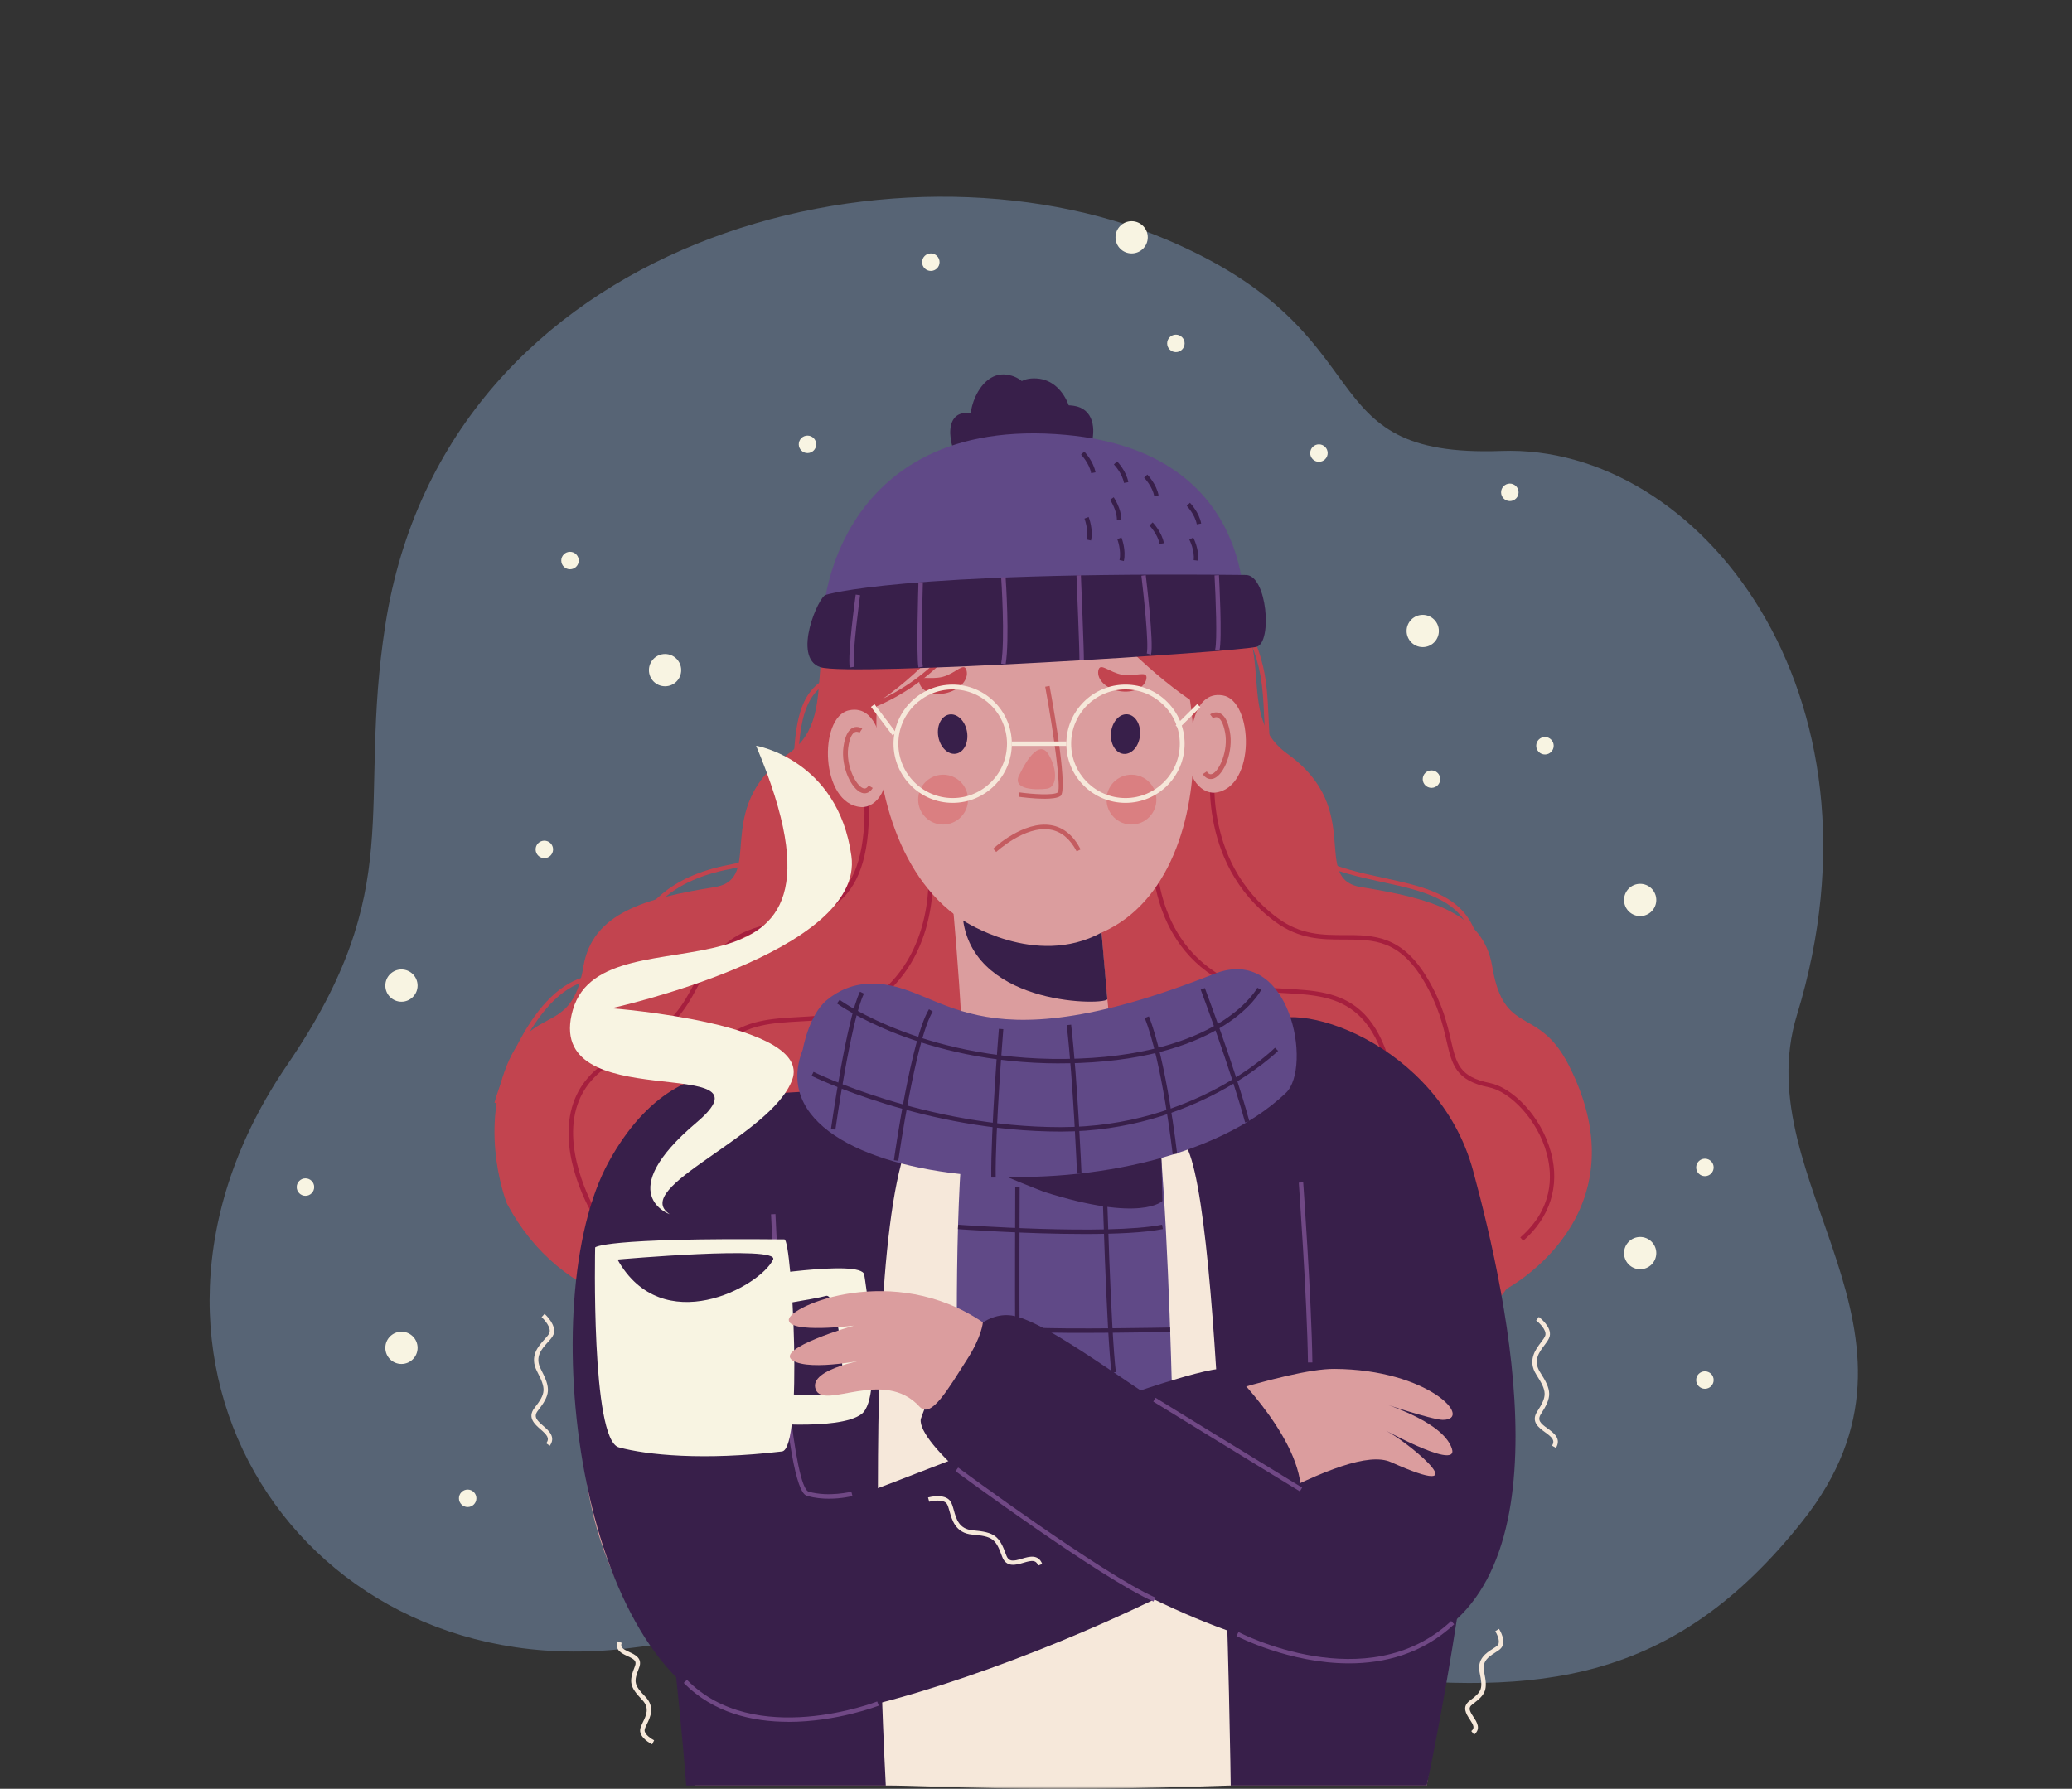 <svg width="337" height="291" viewBox="0 0 337 291" fill="none" xmlns="http://www.w3.org/2000/svg">
<rect x="0" y="0" width="337" height="291" fill="#333333" stroke="none"/>
<mask id="mask0_50_161" style="mask-type:alpha" maskUnits="userSpaceOnUse" x="0" y="0" width="337" height="291">
<rect width="337" height="291" fill="#D9D9D9"/>
</mask>
<g mask="url(#mask0_50_161)">
<g clip-path="url(#clip0_50_161)">
<path opacity="0.46" d="M189.658 38.942C226.207 54.42 211.977 74.526 244.181 73.36C276.386 72.194 308.289 112.807 292.255 165.153C283.92 192.383 317.499 216.762 293.166 247.463C251.032 300.629 204.935 254.505 103.03 268.033C49.335 275.167 13.924 221.189 46.729 173.206C66.471 144.327 58.017 131.582 62.672 101.647C72.484 38.605 145.619 20.284 189.658 38.942Z" fill="#819EC1"/>
<path d="M81.111 179.584L80.418 179.392C80.418 179.392 81.603 175.056 83.908 170.437C87.023 164.197 90.622 160.37 94.594 159.068C98.32 157.847 100.087 155.178 102.137 152.089C105.089 147.634 108.432 142.587 118.681 140.665C128.082 138.907 128.565 131.373 129.03 124.076C129.403 118.236 129.759 112.725 134.487 110.301L134.815 110.939C130.451 113.18 130.114 118.5 129.75 124.121C129.285 131.336 128.766 139.508 118.808 141.367C108.86 143.225 105.608 148.145 102.729 152.481C100.698 155.551 98.775 158.448 94.812 159.751C85.748 162.721 81.156 179.401 81.111 179.574V179.584Z" fill="#C2444F"/>
<path d="M82.459 195.827C82.459 195.827 77.877 184.512 82.459 173.252C86.622 163.021 92.945 168.852 94.894 157.2C96.343 148.491 105.025 146.104 116.157 144.327C124.584 142.988 115.492 131.774 128.183 122.645C138.049 115.558 127.508 102.166 142.549 93.657C157.599 85.139 164.668 90.97 168.349 97.256C172.029 103.542 172.485 188.748 161.79 198.651C151.094 208.554 100.242 229.015 82.468 195.836L82.459 195.827Z" fill="#C2444F"/>
<path d="M96.452 197.713C96.215 197.33 90.749 188.193 93.027 180.139C94.047 176.532 96.488 173.726 100.269 171.794C108.933 167.367 110.728 164.042 112.641 160.516C113.889 158.211 115.182 155.824 118.517 153.155C120.894 151.26 123.992 150.531 126.989 149.821C134.55 148.044 142.367 146.195 140.262 125.479L140.982 125.406C143.15 146.76 135.015 148.673 127.153 150.522C124.101 151.242 121.222 151.916 118.972 153.72C115.747 156.289 114.554 158.512 113.278 160.853C111.402 164.315 109.47 167.904 100.606 172.432C97.008 174.272 94.694 176.932 93.728 180.331C91.533 188.083 97.017 197.239 97.072 197.33L96.452 197.703V197.713Z" fill="#A61F3E"/>
<path d="M245.047 209.647C245.047 209.647 267.64 197.749 255.132 173.252C250.103 163.413 244.646 168.852 242.697 157.2C241.248 148.491 232.566 146.104 221.434 144.327C213.007 142.988 222.099 131.774 209.408 122.645C199.542 115.558 210.083 102.166 195.042 93.657C179.992 85.139 172.923 90.97 169.242 97.256C165.571 103.551 165.106 188.748 175.801 198.651C186.497 208.545 233.404 227.311 245.047 209.647Z" fill="#C2444F"/>
<path d="M247.743 201.849L247.27 201.302C252.59 196.665 252.554 191.354 251.588 187.719C250.094 182.071 245.53 177.561 242.214 176.896C236.766 175.803 236.174 173.243 235.281 169.371C234.689 166.793 233.942 163.586 231.591 159.605C227.601 152.855 223.447 152.855 218.628 152.845C215.038 152.845 211.33 152.836 207.404 149.948C194.203 140.246 197.009 123.757 197.037 123.593L197.747 123.72C197.72 123.884 195.005 139.936 207.832 149.365C211.558 152.107 215.157 152.117 218.628 152.117C223.456 152.117 228.011 152.135 232.211 159.232C234.625 163.313 235.381 166.574 235.982 169.207C236.875 173.061 237.367 175.192 242.35 176.195C245.867 176.905 250.659 181.442 252.28 187.537C253.72 192.957 252.107 198.041 247.743 201.849Z" fill="#A61F3E"/>
<path d="M227.218 185.332C225.916 162.502 217.707 162.047 209.007 161.564C205.008 161.345 200.863 161.108 197.255 158.74C185.849 151.242 187.38 136.538 187.389 136.393L188.109 136.475C188.091 136.62 186.624 150.887 197.647 158.138C201.1 160.407 205.136 160.635 209.044 160.844C218.063 161.345 226.59 161.819 227.929 185.296L227.209 185.332H227.218Z" fill="#A61F3E"/>
<path d="M111.848 189.933L111.128 189.896C112.468 166.419 120.995 165.946 130.014 165.445C133.922 165.226 137.958 165.007 141.41 162.739C152.452 155.478 150.967 141.221 150.949 141.075L151.668 140.993C151.687 141.139 153.208 155.843 141.811 163.34C138.195 165.718 134.059 165.946 130.059 166.164C121.368 166.647 113.16 167.103 111.848 189.933Z" fill="#A61F3E"/>
<path d="M167.511 73.761C167.511 73.761 168.613 79.354 166.09 79.728C163.566 80.101 161.772 80.757 160.469 78.252C159.166 75.747 163.676 73.779 163.102 75.71C162.537 77.642 159.448 80.712 156.588 76.321C153.736 71.93 153.609 66.482 157.945 67.256C162.282 68.03 160.979 71.939 158.701 70.454C156.424 68.969 158.765 60.305 163.694 60.943C168.622 61.581 168.859 68.049 166.664 67.438C164.468 66.828 163.375 61.243 168.622 61.571C173.87 61.899 175.455 69.406 173.56 70.982C171.665 72.558 168.067 65.079 174.608 66.008C181.14 66.937 176.375 79.318 171.938 76.539C167.502 73.761 171.282 71.966 172.084 72.904C172.886 73.843 168.094 79.701 166.317 76.749C164.541 73.797 167.511 73.77 167.511 73.77V73.761Z" fill="#381F4A"/>
<path d="M178.653 144.328C178.653 144.328 180.63 176.887 183.189 180.531C185.749 184.175 218.436 176.623 232.484 188.593C246.532 200.564 232.065 290.453 232.065 290.453H112.978C112.978 290.453 98.857 194.971 109.553 188.593C129.066 176.951 154.821 185.733 156.233 180.012C157.645 174.291 154.702 144.4 154.702 144.4L178.653 144.328Z" fill="#DB9D9E"/>
<path d="M152.324 95.005C152.324 95.005 158.847 86.633 166.937 86.078C174.316 85.567 183.026 92.418 188.92 100.881C198.959 115.303 196.426 159.323 164.177 152.782C136.947 147.261 138.35 97.055 152.315 95.005H152.324Z" fill="#DB9D9E"/>
<path opacity="0.38" d="M153.39 134.133C155.629 134.133 157.444 132.318 157.444 130.079C157.444 127.84 155.629 126.025 153.39 126.025C151.151 126.025 149.336 127.84 149.336 130.079C149.336 132.318 151.151 134.133 153.39 134.133Z" fill="#D95052"/>
<path opacity="0.38" d="M184.028 134.133C186.267 134.133 188.082 132.318 188.082 130.079C188.082 127.84 186.267 126.025 184.028 126.025C181.789 126.025 179.974 127.84 179.974 130.079C179.974 132.318 181.789 134.133 184.028 134.133Z" fill="#D95052"/>
<path d="M155.497 122.607C156.785 122.383 157.582 120.774 157.276 119.015C156.97 117.255 155.677 116.01 154.388 116.234C153.099 116.459 152.302 118.067 152.609 119.827C152.915 121.586 154.208 122.831 155.497 122.607Z" fill="#381F4A"/>
<path d="M185.414 119.654C185.59 117.877 184.677 116.332 183.375 116.203C182.073 116.075 180.876 117.411 180.7 119.189C180.525 120.966 181.438 122.512 182.739 122.64C184.041 122.769 185.239 121.432 185.414 119.654Z" fill="#381F4A"/>
<path d="M178.634 109.099C178.89 107.632 180.384 109.399 182.543 109.764C184.702 110.128 186.706 108.962 186.451 110.429C186.196 111.896 184.246 112.797 182.087 112.424C179.928 112.06 178.379 110.565 178.634 109.09V109.099Z" fill="#C2444F"/>
<path d="M149.546 111.13C149.154 109.691 151.259 110.666 153.372 110.092C155.486 109.518 156.807 107.614 157.198 109.053C157.59 110.493 156.196 112.123 154.083 112.697C151.969 113.271 149.938 112.57 149.546 111.13Z" fill="#C2444F"/>
<path d="M154.948 130.608C149.646 130.608 145.328 126.29 145.328 120.987C145.328 115.685 149.646 111.367 154.948 111.367C160.25 111.367 164.569 115.685 164.569 120.987C164.569 126.29 160.25 130.608 154.948 130.608ZM154.948 112.151C150.074 112.151 146.112 116.114 146.112 120.987C146.112 125.861 150.074 129.824 154.948 129.824C159.822 129.824 163.785 125.861 163.785 120.987C163.785 116.114 159.822 112.151 154.948 112.151Z" fill="#F6E8DA"/>
<path d="M183.053 130.608C177.751 130.608 173.433 126.29 173.433 120.987C173.433 115.685 177.751 111.367 183.053 111.367C188.355 111.367 192.673 115.685 192.673 120.987C192.673 126.29 188.355 130.608 183.053 130.608ZM183.053 112.151C178.179 112.151 174.216 116.114 174.216 120.987C174.216 125.861 178.179 129.824 183.053 129.824C187.927 129.824 191.89 125.861 191.89 120.987C191.89 116.114 187.927 112.151 183.053 112.151Z" fill="#F6E8DA"/>
<path d="M143.597 122.372C143.597 122.372 143.005 114.446 138.049 115.558C133.084 116.669 133.403 130.872 140.081 131.291C142.486 131.446 145.392 128.102 143.597 122.372Z" fill="#DB9D9E"/>
<path d="M140.381 129.032C140.308 129.013 140.226 128.995 140.144 128.968C138.477 128.385 136.746 124.759 137.183 121.516C137.42 119.794 137.94 118.737 138.732 118.382C139.516 118.036 140.217 118.51 140.244 118.528L139.807 119.175C139.807 119.175 139.424 118.929 139.042 119.102C138.741 119.238 138.213 119.748 137.958 121.616C137.566 124.54 139.197 127.811 140.399 128.23C140.618 128.303 140.937 128.339 141.274 127.784L141.948 128.184C141.556 128.84 140.991 129.141 140.381 129.032Z" fill="#C45C60"/>
<path d="M193.684 120.222C193.684 120.222 193.867 112.278 198.877 113.125C203.888 113.973 204.298 128.184 197.656 128.941C195.26 129.214 192.19 126.025 193.684 120.213V120.222Z" fill="#DB9D9E"/>
<path d="M197.237 126.699C197.31 126.681 197.392 126.654 197.465 126.627C199.105 125.962 200.635 122.254 200.034 119.029C199.715 117.316 199.141 116.296 198.321 115.986C197.529 115.685 196.845 116.186 196.818 116.214L197.292 116.833C197.292 116.833 197.665 116.569 198.048 116.715C198.348 116.833 198.913 117.316 199.259 119.175C199.806 122.081 198.339 125.424 197.164 125.898C196.955 125.989 196.627 126.034 196.271 125.497L195.625 125.934C196.053 126.572 196.627 126.845 197.237 126.699Z" fill="#C45C60"/>
<path d="M169.825 129.934C168.049 129.934 166.062 129.669 165.716 129.615L165.817 128.904C167.83 129.187 171.301 129.432 172.057 128.904C172.594 128.148 171.437 119.566 169.998 111.713L170.709 111.586C171.638 116.687 173.679 128.631 172.476 129.496C171.993 129.833 170.955 129.943 169.834 129.943L169.825 129.934Z" fill="#C45C60"/>
<path d="M162.027 138.597L161.535 138.069C161.735 137.878 166.491 133.486 170.964 134.243C172.959 134.58 174.58 135.901 175.756 138.169L175.118 138.506C174.043 136.456 172.603 135.263 170.836 134.962C166.709 134.261 162.063 138.561 162.018 138.606L162.027 138.597Z" fill="#C45C60"/>
<path d="M166.937 85.23C166.937 85.23 157.053 105.227 141.948 114.774C141.948 114.774 137.12 88.282 166.937 85.23Z" fill="#C2444F"/>
<path d="M165.488 83.991C165.488 83.991 179.873 105.236 194.978 114.783C194.978 114.783 196.59 82.698 165.488 83.991Z" fill="#C2444F"/>
<path d="M156.652 149.739C156.652 149.739 168.377 157.574 179.163 151.707C179.163 151.707 179.992 161.491 180.101 162.52C180.211 163.55 158.638 163.869 156.652 149.739Z" fill="#381F4A"/>
<path d="M142.085 115.111L141.812 114.446C161.562 106.375 165.097 83.007 165.133 82.771L165.844 82.871C165.808 83.108 162.218 106.885 142.085 115.111Z" fill="#C2444F"/>
<path d="M111.621 290.463H232.056C232.056 290.463 252.781 194.98 232.484 180.54C217.471 169.854 202.393 168.533 180.229 173.425C158.064 178.317 126.989 176.131 117.223 179.347C107.457 182.563 95.067 173.534 102.255 216.571C109.443 259.607 111.611 290.463 111.611 290.463H111.621Z" fill="#381F4A"/>
<path d="M155.44 249.248C155.44 249.248 148.589 170.164 161.781 167.722C174.972 165.272 187.635 169.48 189.803 173.68C191.971 177.88 202.457 247.344 194.395 250.059C186.332 252.774 155.841 254.459 155.44 249.239V249.248Z" fill="#604987"/>
<path d="M144.07 290.463C144.07 290.463 138.249 183.838 151.441 181.387C164.632 178.937 189.922 182.198 192.673 186.052C198.986 194.889 200.17 290.463 200.17 290.463C167.292 291.674 151.805 290.463 144.07 290.463Z" fill="#F6E8DA"/>
<path d="M156.415 249.749C156.415 249.749 152.817 171.485 160.97 169.681C169.124 167.877 184.757 170.282 186.451 173.106C190.35 179.593 191.088 249.749 191.088 249.749C186.897 250.159 161.189 249.749 156.415 249.749Z" fill="#604987"/>
<path opacity="0.38" d="M165.898 125.861C165.898 125.861 168.641 119.767 170.499 122.664C171.92 124.887 172.084 128.075 170.271 128.303C168.458 128.531 164.286 128.494 165.898 125.852V125.861Z" fill="#D95052"/>
<path d="M173.432 120.623H164.568V121.343H173.432V120.623Z" fill="#F6E8DA"/>
<path d="M142.238 114.56L141.664 114.994L145.17 119.63L145.744 119.196L142.238 114.56Z" fill="#F6E8DA"/>
<path d="M194.723 114.527L191.208 118.008L191.715 118.519L195.23 115.039L194.723 114.527Z" fill="#F6E8DA"/>
<path d="M239.253 151.825C237.167 146.186 231.191 144.883 224.868 143.508C221.06 142.679 217.116 141.822 213.736 139.991C206.484 136.056 206.019 125.807 205.655 117.571C205.555 115.33 205.464 113.207 205.236 111.413C204.225 103.214 199.97 99.105 199.925 99.059L200.417 98.54C200.599 98.713 204.908 102.867 205.947 111.331C206.174 113.162 206.265 115.294 206.366 117.544C206.721 125.597 207.167 135.618 214.073 139.362C217.362 141.148 221.252 141.995 225.014 142.806C231.537 144.218 237.695 145.557 239.927 151.57L239.253 151.816V151.825Z" fill="#C2444F"/>
<path d="M202.33 99.788C202.33 99.788 204.398 73.606 173.433 70.754C135.152 67.229 132.474 101.291 134.205 104.325C135.945 107.359 198.476 101.729 202.33 99.788Z" fill="#604987"/>
<path d="M189.065 195.371C189.065 195.371 185.704 198.942 169.77 193.877C169.77 193.877 158.146 189.386 158.647 188.785C159.148 188.183 185.995 185.04 188.783 183.729L189.065 195.38V195.371Z" fill="#381F4A"/>
<path d="M134.314 96.773C134.314 96.773 145.938 92.937 202.64 93.539C206.074 93.575 206.958 104.389 204.425 105.209C201.893 106.029 138.113 110.083 133.43 108.534C128.748 106.985 133.193 96.909 134.314 96.782V96.773Z" fill="#381F4A"/>
<path d="M149.746 230.901C149.746 230.901 155.722 212.726 164.568 214.011C173.414 215.295 202.858 241.787 211.503 238.189C220.149 234.59 201 172.095 205.4 167.003C209.8 161.91 233.923 169.49 239.599 190.47C245.366 211.797 255.542 258.158 229.605 267.888C203.678 277.608 148.771 238.581 149.755 230.901H149.746Z" fill="#381F4A"/>
<path d="M107.612 185.359C107.612 185.359 75.535 237.861 112.513 274.247C136.318 297.669 211.832 231.42 226.235 237.861C240.638 244.311 229.642 235.173 226.098 233.133C222.326 230.964 237.431 239.683 236.146 235.674C234.652 230.992 223.921 227.976 223.921 227.976C223.921 227.976 232.912 230.983 234.652 230.983C239.79 230.983 232.402 222.765 217.006 222.692C201.61 222.62 137.703 250.834 132.528 240.894C124.147 224.77 129.312 199.553 129.312 188.393C129.312 177.233 107.603 185.35 107.603 185.35L107.612 185.359Z" fill="#DB9D9E"/>
<path d="M200.171 222.857C200.171 222.857 212.843 235.101 211.494 244.101C210.146 253.102 139.078 284.468 120.466 279.275C93.829 271.832 86.659 211.514 98.985 189.04C111.311 166.565 130.916 174.436 131.635 186.043C132.355 197.649 135.972 244.493 141.912 242.416C147.842 240.339 197.647 220.169 200.171 222.866V222.857Z" fill="#381F4A"/>
<path d="M130.579 170.701C130.579 170.701 131.535 165.108 134.505 162.666C136.291 161.199 138.687 160.024 141.802 160.015C153.618 159.979 157.408 174.281 197.456 158.439C209.946 153.501 213.462 173.698 209.144 177.798C186.232 199.562 121.314 193.987 130.579 170.71V170.701Z" fill="#604987"/>
<path d="M128.237 280.104C122.434 280.104 116.021 278.683 111.21 273.773L111.73 273.272C122.717 284.486 142.467 276.879 142.668 276.797L142.932 277.471C142.813 277.517 136.09 280.113 128.246 280.113L128.237 280.104Z" fill="#704885"/>
<path d="M187.608 260.536C178.962 256.719 155.64 239.501 155.413 239.328L155.841 238.745C156.078 238.918 179.327 256.09 187.899 259.88L187.608 260.536Z" fill="#704885"/>
<path d="M211.412 242.616C204.771 238.581 187.744 228.104 187.571 228.004L187.945 227.393C188.118 227.503 205.145 237.97 211.786 242.006L211.412 242.625V242.616Z" fill="#704885"/>
<path d="M219.402 270.593C209.673 270.593 201.237 266.202 201.1 266.138L201.437 265.501C201.647 265.61 222.409 276.396 236.028 263.706L236.52 264.234C231.327 269.072 225.142 270.593 219.411 270.593H219.402Z" fill="#704885"/>
<path d="M212.733 221.654C212.597 211.323 211.248 192.575 211.239 192.392L211.959 192.338C211.968 192.529 213.316 211.296 213.453 221.645H212.733V221.654Z" fill="#704885"/>
<path d="M134.815 243.81C133.731 243.81 132.528 243.7 131.344 243.373C130.679 243.19 128.93 242.689 127.108 223.057C126.115 212.344 125.559 200.819 125.404 197.54L126.124 197.503C127.09 218.803 129.194 242.015 131.535 242.671C134.815 243.591 138.432 242.671 138.468 242.671L138.65 243.373C138.55 243.4 136.91 243.81 134.815 243.81Z" fill="#704885"/>
<path d="M96.798 202.933C96.798 202.933 97.901 201.32 127.581 201.621C128.811 201.63 130.679 235.711 127.19 236.121C114.354 237.633 105.216 236.695 100.652 235.456C96.088 234.217 96.798 202.942 96.798 202.942V202.933Z" fill="#F8F4E2"/>
<path d="M122.99 121.315C122.99 121.315 136.3 123.547 138.477 139.253C140.654 154.959 99.44 164.024 99.44 164.024C99.44 164.024 132.227 166.483 128.848 175.666C125.468 184.849 102.319 193.185 108.933 197.53C108.933 197.53 99.477 194.287 113.278 182.617C127.089 170.938 87.98 182.153 93.181 164.251C98.392 146.35 142.886 168.651 122.981 121.325L122.99 121.315Z" fill="#F8F4E2"/>
<path d="M140.563 207.369C140.563 207.369 143.87 227.193 140.126 230.035C136.382 232.878 122.38 231.347 122.38 231.347L120.977 226.264C120.977 226.264 136.09 227.794 136.837 226.273C137.584 224.751 136.254 210.285 134.368 210.813C132.483 211.341 123.646 212.717 123.646 212.717L121.286 207.88C121.286 207.88 140.181 204.764 140.563 207.369Z" fill="#F8F4E2"/>
<path d="M159.868 215.122C145.319 205.219 128.292 212.444 128.292 214.712C128.292 216.981 138.887 215.651 138.887 215.651C138.887 215.651 125.951 219.386 128.893 221.299C131.836 223.212 141.811 220.998 141.811 220.998C141.811 220.998 131.353 222.529 132.665 226.018C133.977 229.507 143.734 222.447 149.555 228.833C151.432 230.892 154.174 226.009 157.326 221.098C159.713 217.391 159.858 215.122 159.858 215.122H159.868Z" fill="#DB9D9E"/>
<path d="M100.433 204.901C100.433 204.901 126.871 202.559 125.741 204.901C123.564 209.383 107.721 217.91 100.433 204.901Z" fill="#381F4A"/>
<path d="M181.659 84.538C181.641 82.916 180.556 81.322 180.547 81.304L181.14 80.894C181.185 80.967 182.36 82.689 182.388 84.529H181.668L181.659 84.538Z" fill="#381F4A"/>
<path d="M182.807 78.562C182.524 76.958 181.185 75.574 181.167 75.555L181.686 75.054C181.75 75.118 183.189 76.621 183.517 78.434L182.807 78.562Z" fill="#381F4A"/>
<path d="M187.726 80.712C187.444 79.118 186.105 77.724 186.086 77.705L186.606 77.204C186.669 77.268 188.109 78.771 188.437 80.584L187.726 80.712Z" fill="#381F4A"/>
<path d="M188.592 88.492C188.31 86.897 186.97 85.504 186.952 85.485L187.471 84.984C187.535 85.048 188.975 86.551 189.303 88.364L188.592 88.492Z" fill="#381F4A"/>
<path d="M177.468 76.968C177.186 75.373 175.847 73.979 175.829 73.961L176.348 73.46C176.412 73.524 177.851 75.027 178.179 76.84L177.468 76.968Z" fill="#381F4A"/>
<path d="M194.65 85.294C194.367 83.691 193.028 82.306 193.019 82.288L193.538 81.787C193.602 81.85 195.041 83.354 195.369 85.167L194.659 85.294H194.65Z" fill="#381F4A"/>
<path d="M177.441 87.927L176.74 87.772C177.086 86.187 176.384 84.383 176.384 84.365L177.058 84.101C177.095 84.183 177.851 86.123 177.45 87.927H177.441Z" fill="#381F4A"/>
<path d="M182.779 91.27L182.078 91.115C182.424 89.521 181.723 87.727 181.723 87.708L182.397 87.444C182.433 87.526 183.189 89.466 182.789 91.27H182.779Z" fill="#381F4A"/>
<path d="M194.869 91.207L194.149 91.125C194.331 89.512 193.448 87.79 193.438 87.781L194.076 87.444C194.113 87.526 195.069 89.375 194.86 91.207H194.869Z" fill="#381F4A"/>
<path d="M138.204 108.589C137.83 106.448 139.124 97.119 139.179 96.727L139.889 96.828C139.88 96.928 138.559 106.439 138.914 108.47L138.204 108.589Z" fill="#704885"/>
<path d="M149.382 108.598C149.017 106.821 149.364 95.206 149.382 94.705L150.102 94.723C149.974 98.877 149.819 107.095 150.102 108.443L149.4 108.589L149.382 108.598Z" fill="#704885"/>
<path d="M163.548 108.078L162.837 107.96C163.512 103.988 162.837 94.031 162.837 93.93L163.557 93.885C163.584 94.295 164.24 104.034 163.557 108.088L163.548 108.078Z" fill="#704885"/>
<path d="M172.385 172.997C149.646 172.997 136.263 163.34 136.126 163.24L136.555 162.657C136.7 162.757 151.094 173.152 175.427 172.213C187.599 171.758 194.859 168.642 198.804 166.11C203.067 163.377 204.489 160.717 204.498 160.689L205.135 161.017C204.908 161.464 199.187 172.031 175.446 172.933C174.407 172.97 173.378 172.988 172.376 172.988L172.385 172.997Z" fill="#381F4A"/>
<path d="M172.513 184.084C150.43 184.084 132.182 175.111 132 175.019L132.319 174.373C132.501 174.464 150.603 183.364 172.513 183.364C194.422 183.364 207.24 170.574 207.368 170.446L207.878 170.956C207.741 171.084 194.459 184.084 172.513 184.084Z" fill="#381F4A"/>
<path d="M202.512 182.608C200.152 173.926 195.333 161.126 195.288 160.99L195.962 160.735C196.007 160.862 200.845 173.698 203.204 182.417L202.512 182.608Z" fill="#381F4A"/>
<path d="M190.732 187.746C190.714 187.6 189.02 172.769 186.187 165.609L186.861 165.344C189.73 172.596 191.434 187.518 191.452 187.673L190.732 187.755V187.746Z" fill="#381F4A"/>
<path d="M175.172 190.926C175.172 190.78 174.553 175.93 173.496 166.775L174.216 166.693C175.273 175.876 175.892 190.743 175.901 190.898L175.181 190.926H175.172Z" fill="#381F4A"/>
<path d="M161.225 191.582C161.125 184.048 162.446 167.54 162.464 167.367L163.184 167.422C163.175 167.586 161.845 184.066 161.945 191.563H161.225V191.582Z" fill="#381F4A"/>
<path d="M146.102 188.839L145.392 188.739C145.501 187.928 148.207 168.879 151.095 164.188L151.705 164.561C148.899 169.125 146.13 188.639 146.102 188.83V188.839Z" fill="#381F4A"/>
<path d="M135.862 183.774L135.152 183.674C135.252 182.945 137.703 165.718 139.871 161.327L140.518 161.646C138.404 165.927 135.89 183.601 135.872 183.774H135.862Z" fill="#381F4A"/>
<path d="M176.421 200.746C166.618 200.746 155.959 199.963 155.795 199.954L155.85 199.234C156.087 199.252 180.046 201.01 189.002 199.234L189.138 199.945C186.105 200.546 181.367 200.746 176.421 200.746Z" fill="#381F4A"/>
<path d="M176.102 216.835C172.767 216.835 169.679 216.798 167.894 216.68L167.939 215.96C173.232 216.297 190.15 215.96 190.313 215.96L190.332 216.68C190.222 216.68 182.697 216.835 176.102 216.835Z" fill="#381F4A"/>
<path d="M180.775 223.294C179.955 216.58 179.263 191.837 179.254 191.591L179.974 191.573C179.974 191.818 180.675 216.525 181.486 223.212L180.775 223.303V223.294Z" fill="#381F4A"/>
<path d="M165.124 216.334C165.042 212.425 165.124 193.303 165.124 193.112H165.844C165.844 193.303 165.762 212.416 165.844 216.325L165.124 216.343V216.334Z" fill="#381F4A"/>
<path d="M176.284 107.331L175.564 107.313C175.601 106.184 175.091 93.73 175.082 93.603L175.801 93.575C175.819 94.085 176.321 106.184 176.284 107.341V107.331Z" fill="#704885"/>
<path d="M198.331 105.846L197.638 105.664C198.003 104.289 197.729 97.174 197.538 93.603L198.258 93.566C198.285 93.994 198.813 104.015 198.331 105.846Z" fill="#704885"/>
<path d="M187.207 106.484L186.515 106.302C186.888 104.881 186.005 96.691 185.64 93.657L186.351 93.566C186.405 94.022 187.69 104.644 187.207 106.484Z" fill="#704885"/>
<path d="M89.428 235.21L88.845 234.791C89.428 233.98 89.009 233.47 87.907 232.513C86.987 231.712 85.721 230.609 86.923 229.06C88.8 226.646 88.845 225.972 87.333 223.057C86.076 220.634 87.57 218.985 88.554 217.892C88.918 217.491 89.255 217.117 89.365 216.817C89.674 215.96 88.554 214.685 88.089 214.275L88.572 213.737C88.782 213.92 90.558 215.605 90.039 217.062C89.884 217.491 89.51 217.901 89.082 218.374C88.08 219.486 86.941 220.743 87.962 222.72C89.611 225.899 89.538 226.847 87.479 229.498C86.732 230.463 87.297 231.037 88.362 231.967C89.292 232.768 90.44 233.78 89.41 235.21H89.428Z" fill="#F6E8DA"/>
<path d="M168.85 254.669C168.477 253.74 167.821 253.822 166.427 254.241C165.252 254.587 163.649 255.061 162.983 253.211C161.954 250.332 161.417 249.932 158.137 249.649C155.413 249.412 154.83 247.262 154.438 245.85C154.292 245.331 154.156 244.839 153.964 244.593C153.409 243.873 151.733 244.138 151.131 244.302L150.94 243.609C151.204 243.536 153.582 242.935 154.529 244.156C154.812 244.52 154.957 245.049 155.131 245.668C155.531 247.117 155.978 248.747 158.201 248.948C161.763 249.267 162.528 249.831 163.658 252.993C164.068 254.141 164.86 253.977 166.218 253.567C167.393 253.22 168.859 252.783 169.515 254.423L168.85 254.687V254.669Z" fill="#F6E8DA"/>
<path d="M253.055 235.547L252.436 235.182C252.946 234.317 252.481 233.852 251.297 232.996C250.304 232.276 248.946 231.301 250.012 229.643C251.661 227.074 251.643 226.4 249.876 223.631C248.409 221.326 249.739 219.549 250.632 218.374C250.96 217.946 251.26 217.536 251.342 217.236C251.57 216.352 250.34 215.186 249.848 214.812L250.286 214.238C250.504 214.402 252.436 215.915 252.044 217.418C251.925 217.864 251.597 218.301 251.215 218.812C250.313 220.005 249.293 221.362 250.495 223.239C252.426 226.255 252.445 227.211 250.632 230.026C249.967 231.056 250.586 231.575 251.734 232.404C252.727 233.124 253.966 234.016 253.073 235.538L253.055 235.547Z" fill="#F6E8DA"/>
<path d="M239.745 282.172L239.299 281.608C239.9 281.125 239.691 280.678 239.044 279.695C238.479 278.838 237.705 277.663 239.044 276.67C241.039 275.185 241.212 274.72 240.656 272.097C240.192 269.865 241.749 268.881 242.788 268.225C243.152 267.997 243.508 267.769 243.644 267.578C244.054 267.004 243.444 265.756 243.198 265.364L243.808 264.982C243.936 265.182 244.993 266.922 244.236 267.997C244.009 268.316 243.626 268.562 243.18 268.844C242.159 269.491 241.002 270.22 241.376 271.96C241.986 274.866 241.722 275.604 239.481 277.262C238.761 277.8 238.971 278.273 239.654 279.312C240.192 280.132 240.929 281.243 239.754 282.182L239.745 282.172Z" fill="#F6E8DA"/>
<path d="M106.064 283.758C105.854 283.657 104.032 282.728 104.114 281.425C104.141 281.043 104.342 280.624 104.57 280.15C105.098 279.066 105.69 277.836 104.46 276.551C102.41 274.401 102.247 273.636 103.267 271.049C103.595 270.211 103.167 269.919 102.037 269.4C101.153 268.99 99.933 268.425 100.434 267.013L101.117 267.25C100.862 267.979 101.272 268.252 102.347 268.744C103.276 269.172 104.56 269.764 103.941 271.313C103.021 273.627 103.13 274.119 104.989 276.05C106.565 277.699 105.754 279.366 105.226 280.46C105.034 280.851 104.852 281.225 104.843 281.462C104.797 282.163 105.973 282.901 106.392 283.111L106.073 283.758H106.064Z" fill="#F6E8DA"/>
<path d="M108.168 111.64C109.617 111.64 110.792 110.466 110.792 109.017C110.792 107.568 109.617 106.393 108.168 106.393C106.719 106.393 105.544 107.568 105.544 109.017C105.544 110.466 106.719 111.64 108.168 111.64Z" fill="#F8F4E2"/>
<path d="M184.055 41.228C185.504 41.228 186.679 40.054 186.679 38.605C186.679 37.156 185.504 35.981 184.055 35.981C182.606 35.981 181.431 37.156 181.431 38.605C181.431 40.054 182.606 41.228 184.055 41.228Z" fill="#F8F4E2"/>
<path d="M231.4 105.272C232.849 105.272 234.024 104.098 234.024 102.649C234.024 101.2 232.849 100.025 231.4 100.025C229.951 100.025 228.776 101.2 228.776 102.649C228.776 104.098 229.951 105.272 231.4 105.272Z" fill="#F8F4E2"/>
<path d="M65.296 162.958C66.745 162.958 67.919 161.783 67.919 160.334C67.919 158.885 66.745 157.71 65.296 157.71C63.846 157.71 62.672 158.885 62.672 160.334C62.672 161.783 63.846 162.958 65.296 162.958Z" fill="#F8F4E2"/>
<path d="M266.766 149.028C268.215 149.028 269.389 147.854 269.389 146.405C269.389 144.956 268.215 143.781 266.766 143.781C265.317 143.781 264.142 144.956 264.142 146.405C264.142 147.854 265.317 149.028 266.766 149.028Z" fill="#F8F4E2"/>
<path d="M266.766 206.477C268.215 206.477 269.389 205.302 269.389 203.853C269.389 202.404 268.215 201.229 266.766 201.229C265.317 201.229 264.142 202.404 264.142 203.853C264.142 205.302 265.317 206.477 266.766 206.477Z" fill="#F8F4E2"/>
<path d="M65.296 221.891C66.745 221.891 67.919 220.716 67.919 219.267C67.919 217.818 66.745 216.643 65.296 216.643C63.846 216.643 62.672 217.818 62.672 219.267C62.672 220.716 63.846 221.891 65.296 221.891Z" fill="#F8F4E2"/>
<path d="M88.536 139.599C89.321 139.599 89.957 138.963 89.957 138.178C89.957 137.393 89.321 136.757 88.536 136.757C87.751 136.757 87.115 137.393 87.115 138.178C87.115 138.963 87.751 139.599 88.536 139.599Z" fill="#F8F4E2"/>
<path d="M251.279 122.737C252.063 122.737 252.7 122.1 252.7 121.315C252.7 120.53 252.063 119.894 251.279 119.894C250.494 119.894 249.857 120.53 249.857 121.315C249.857 122.1 250.494 122.737 251.279 122.737Z" fill="#F8F4E2"/>
<path d="M245.566 81.513C246.351 81.513 246.987 80.877 246.987 80.092C246.987 79.307 246.351 78.671 245.566 78.671C244.781 78.671 244.145 79.307 244.145 80.092C244.145 80.877 244.781 81.513 245.566 81.513Z" fill="#F8F4E2"/>
<path d="M92.708 92.609C93.493 92.609 94.129 91.973 94.129 91.188C94.129 90.403 93.493 89.767 92.708 89.767C91.923 89.767 91.287 90.403 91.287 91.188C91.287 91.973 91.923 92.609 92.708 92.609Z" fill="#F8F4E2"/>
<path d="M214.519 75.127C215.304 75.127 215.94 74.491 215.94 73.706C215.94 72.921 215.304 72.285 214.519 72.285C213.734 72.285 213.098 72.921 213.098 73.706C213.098 74.491 213.734 75.127 214.519 75.127Z" fill="#F8F4E2"/>
<path d="M232.822 128.166C233.606 128.166 234.243 127.53 234.243 126.745C234.243 125.96 233.606 125.324 232.822 125.324C232.037 125.324 231.4 125.96 231.4 126.745C231.4 127.53 232.037 128.166 232.822 128.166Z" fill="#F8F4E2"/>
<path d="M277.297 191.336C278.082 191.336 278.718 190.699 278.718 189.914C278.718 189.129 278.082 188.493 277.297 188.493C276.512 188.493 275.875 189.129 275.875 189.914C275.875 190.699 276.512 191.336 277.297 191.336Z" fill="#F8F4E2"/>
<path d="M277.297 225.927C278.082 225.927 278.718 225.29 278.718 224.505C278.718 223.721 278.082 223.084 277.297 223.084C276.512 223.084 275.875 223.721 275.875 224.505C275.875 225.29 276.512 225.927 277.297 225.927Z" fill="#F8F4E2"/>
<path d="M49.681 194.533C50.466 194.533 51.102 193.897 51.102 193.112C51.102 192.327 50.466 191.691 49.681 191.691C48.896 191.691 48.26 192.327 48.26 193.112C48.26 193.897 48.896 194.533 49.681 194.533Z" fill="#F8F4E2"/>
<path d="M76.064 245.167C76.849 245.167 77.485 244.531 77.485 243.746C77.485 242.961 76.849 242.325 76.064 242.325C75.279 242.325 74.643 242.961 74.643 243.746C74.643 244.531 75.279 245.167 76.064 245.167Z" fill="#F8F4E2"/>
<path d="M131.335 73.706C132.12 73.706 132.756 73.07 132.756 72.285C132.756 71.5 132.12 70.864 131.335 70.864C130.55 70.864 129.914 71.5 129.914 72.285C129.914 73.07 130.55 73.706 131.335 73.706Z" fill="#F8F4E2"/>
<path d="M191.252 57.281C192.037 57.281 192.673 56.644 192.673 55.859C192.673 55.074 192.037 54.438 191.252 54.438C190.467 54.438 189.831 55.074 189.831 55.859C189.831 56.644 190.467 57.281 191.252 57.281Z" fill="#F8F4E2"/>
<path d="M151.395 44.071C152.18 44.071 152.816 43.435 152.816 42.65C152.816 41.865 152.18 41.228 151.395 41.228C150.61 41.228 149.974 41.865 149.974 42.65C149.974 43.435 150.61 44.071 151.395 44.071Z" fill="#F8F4E2"/>
</g>
</g>
<defs>
<clipPath id="clip0_50_161">
<rect width="268.083" height="259" fill="white" transform="translate(34.094 32)"/>
</clipPath>
</defs>
</svg>
